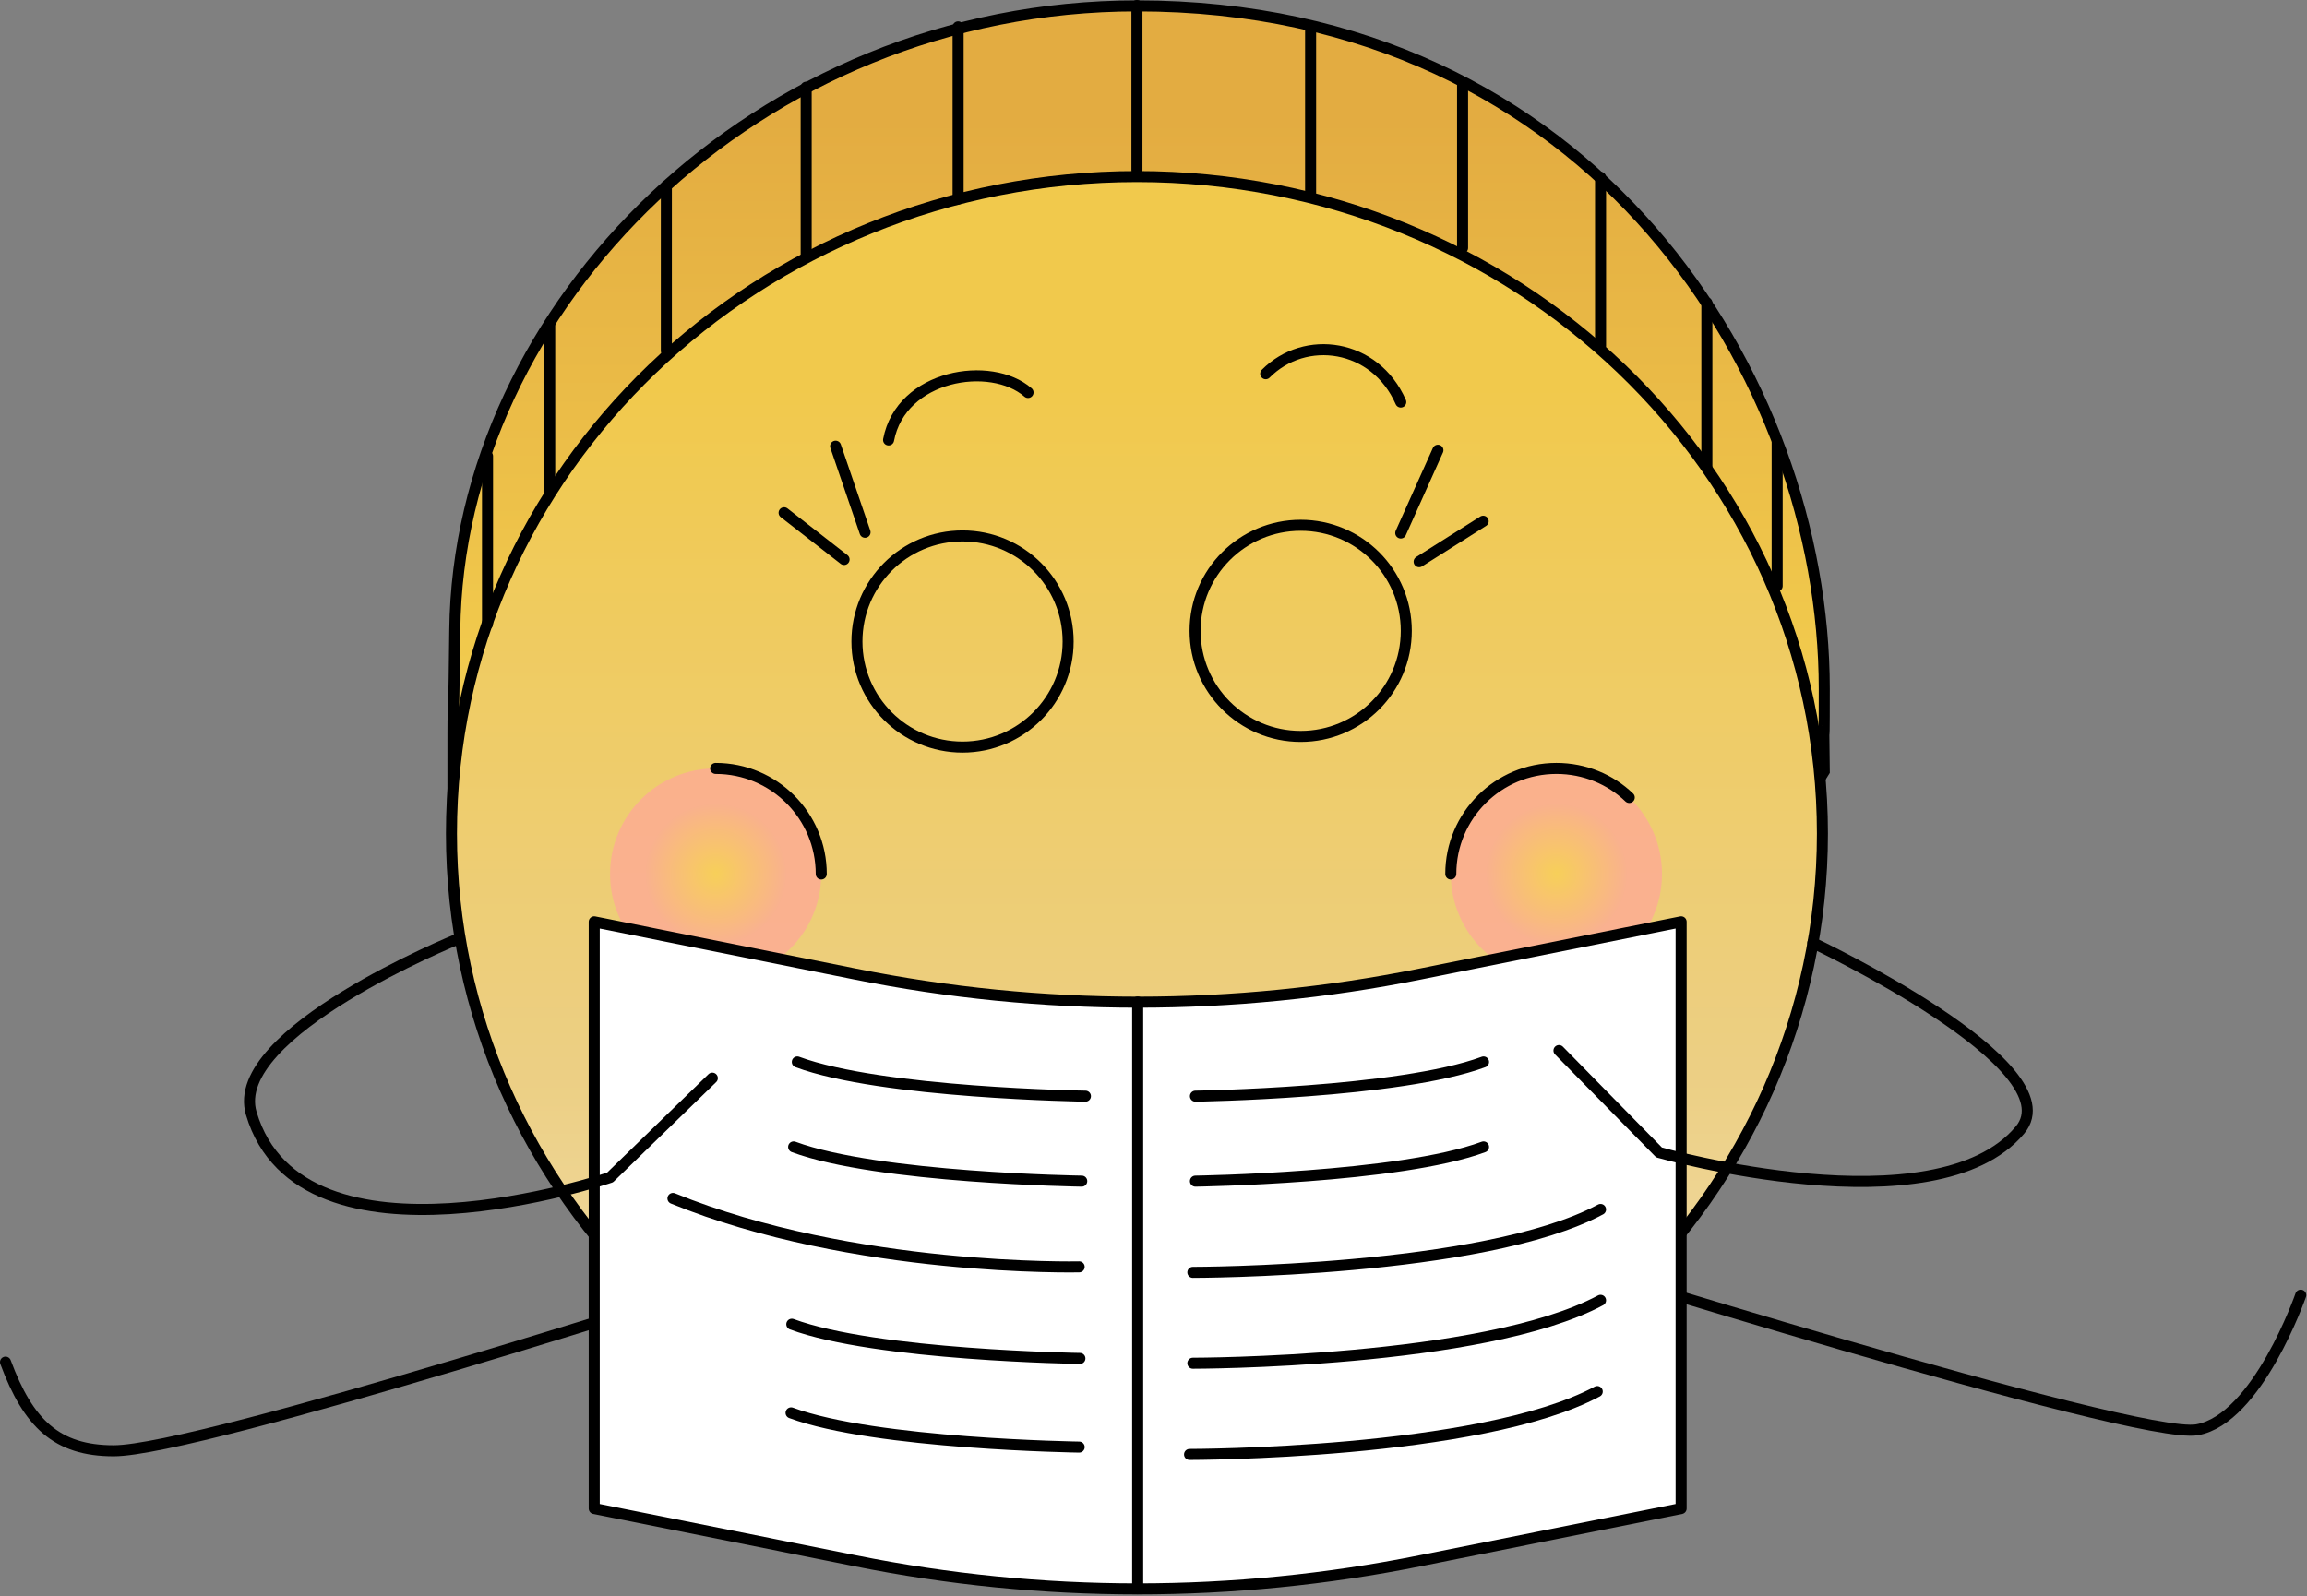 <?xml version="1.0" encoding="UTF-8"?> <svg xmlns="http://www.w3.org/2000/svg" width="627" height="434" viewBox="0 0 627 434" fill="none"><rect x="0" y="0" width="627" height="434" fill="#808080" stroke="none"/> <path d="M301.202 333.7C370.602 333.7 462.702 264 495.802 209.7C495.502 184.2 495.802 214.1 495.802 187.3C495.802 102.8 433.002 1.6 309.002 1.6C205.702 1.6 124.502 83.4 123.602 171.4C123.102 215.5 123.102 172.6 123.102 222.1C150.602 280.4 228.502 333.7 301.202 333.7Z" fill="url(#paint0_linear)" stroke="black" stroke-width="3" stroke-miterlimit="10"></path> <path d="M308.999 405.2C411.89 405.2 495.299 325.238 495.299 226.6C495.299 127.962 411.89 48 308.999 48C206.109 48 122.699 127.962 122.699 226.6C122.699 325.238 206.109 405.2 308.999 405.2Z" fill="url(#paint1_linear)" stroke="black" stroke-width="3" stroke-miterlimit="10" stroke-linecap="round" stroke-linejoin="round"></path> <path d="M194.501 266.3C210.351 266.3 223.201 253.451 223.201 237.6C223.201 221.75 210.351 208.9 194.501 208.9C178.65 208.9 165.801 221.75 165.801 237.6C165.801 253.451 178.65 266.3 194.501 266.3Z" fill="url(#paint2_radial)"></path> <path d="M223.2 237.6C223.2 221.8 210.4 208.9 194.5 208.9" stroke="black" stroke-width="3" stroke-miterlimit="10" stroke-linecap="round" stroke-linejoin="round"></path> <path d="M423.001 266.3C438.851 266.3 451.701 253.451 451.701 237.6C451.701 221.75 438.851 208.9 423.001 208.9C407.15 208.9 394.301 221.75 394.301 237.6C394.301 253.451 407.15 266.3 423.001 266.3Z" fill="url(#paint3_radial)"></path> <path d="M442.801 216.8C437.701 211.9 430.701 208.9 423.001 208.9C407.201 208.9 394.301 221.7 394.301 237.6" stroke="black" stroke-width="3" stroke-miterlimit="10" stroke-linecap="round" stroke-linejoin="round"></path> <path d="M380.699 144.9L390.799 122.4" stroke="black" stroke-width="3" stroke-miterlimit="10" stroke-linecap="round" stroke-linejoin="round"></path> <path d="M385.699 152.699L403.099 141.699" stroke="black" stroke-width="3" stroke-miterlimit="10" stroke-linecap="round" stroke-linejoin="round"></path> <path d="M235.102 144.701L227.102 121.301" stroke="black" stroke-width="3" stroke-miterlimit="10" stroke-linecap="round" stroke-linejoin="round"></path> <path d="M229.402 152.1L213.102 139.4" stroke="black" stroke-width="3" stroke-miterlimit="10" stroke-linecap="round" stroke-linejoin="round"></path> <path d="M353.501 200.201C369.351 200.201 382.201 187.351 382.201 171.501C382.201 155.65 369.351 142.801 353.501 142.801C337.65 142.801 324.801 155.65 324.801 171.501C324.801 187.351 337.65 200.201 353.501 200.201Z" stroke="black" stroke-width="3" stroke-miterlimit="10" stroke-linecap="round" stroke-linejoin="round"></path> <path d="M261.598 203.099C277.449 203.099 290.298 190.25 290.298 174.399C290.298 158.549 277.449 145.699 261.598 145.699C245.748 145.699 232.898 158.549 232.898 174.399C232.898 190.25 245.748 203.099 261.598 203.099Z" stroke="black" stroke-width="3" stroke-miterlimit="10" stroke-linecap="round" stroke-linejoin="round"></path> <path d="M309 1.5V46.3" stroke="black" stroke-width="3" stroke-miterlimit="10" stroke-linecap="round" stroke-linejoin="round"></path> <path d="M260.398 7.301V54.101" stroke="black" stroke-width="3" stroke-miterlimit="10" stroke-linecap="round" stroke-linejoin="round"></path> <path d="M397.5 22.6V67.4" stroke="black" stroke-width="3" stroke-miterlimit="10" stroke-linecap="round" stroke-linejoin="round"></path> <path d="M435 48.199V94.099" stroke="black" stroke-width="3" stroke-miterlimit="10" stroke-linecap="round" stroke-linejoin="round"></path> <path d="M463.898 82.301V126.801" stroke="black" stroke-width="3" stroke-miterlimit="10" stroke-linecap="round" stroke-linejoin="round"></path> <path d="M483 120.301V159.301" stroke="black" stroke-width="3" stroke-miterlimit="10" stroke-linecap="round" stroke-linejoin="round"></path> <path d="M219.102 23.699V69.499" stroke="black" stroke-width="3" stroke-miterlimit="10" stroke-linecap="round" stroke-linejoin="round"></path> <path d="M181.102 50.6V95.4" stroke="black" stroke-width="3" stroke-miterlimit="10" stroke-linecap="round" stroke-linejoin="round"></path> <path d="M149.398 88.1V133.8" stroke="black" stroke-width="3" stroke-miterlimit="10" stroke-linecap="round" stroke-linejoin="round"></path> <path d="M132.5 124V169.7" stroke="black" stroke-width="3" stroke-miterlimit="10" stroke-linecap="round" stroke-linejoin="round"></path> <path d="M356.199 7.199V53.099" stroke="black" stroke-width="3" stroke-miterlimit="10" stroke-linecap="round" stroke-linejoin="round"></path> <path d="M344 101.599C354.7 90.799 373.7 93.399 380.7 109.299" stroke="black" stroke-width="3" stroke-miterlimit="10" stroke-linecap="round" stroke-linejoin="round"></path> <path d="M279.4 106.7C269.3 97.9 244.9 101.8 241.5 119.6" stroke="black" stroke-width="3" stroke-miterlimit="10" stroke-linecap="round" stroke-linejoin="round"></path> <path d="M417.602 340.5C417.602 340.5 580.602 391.6 597.102 388.7C613.602 385.8 625.302 352.1 625.302 352.1" stroke="black" stroke-width="3" stroke-miterlimit="10" stroke-linecap="round" stroke-linejoin="round"></path> <path d="M199.6 347.6C199.6 347.6 54.4 394.4 30.9 394.4C15.4 394.4 7.7 387 1.5 370.3" stroke="black" stroke-width="3" stroke-miterlimit="10" stroke-linecap="round" stroke-linejoin="round"></path> <path d="M456.9 410.1L386 424.3C335.2 434.5 283.1 434.5 232.4 424.3L161.5 410.1V250.6L232.4 264.8C283.2 275 335.3 275 386 264.8L456.9 250.6V410.1Z" fill="white" stroke="black" stroke-width="3" stroke-miterlimit="10" stroke-linecap="round" stroke-linejoin="round"></path> <path d="M309.199 272.4V431.9" stroke="black" stroke-width="3" stroke-miterlimit="10" stroke-linecap="round" stroke-linejoin="round"></path> <path d="M124.399 255.301C124.399 255.301 61.699 280.701 68.299 302.701C81.899 348.501 165.799 320.101 165.799 320.101L193.599 293.101" stroke="black" stroke-width="3" stroke-miterlimit="10" stroke-linecap="round" stroke-linejoin="round"></path> <path d="M423.699 285.601L450.899 313.301C450.899 313.301 526.099 334.601 548.999 307.201C563.599 289.801 492.699 256.301 492.699 256.301" stroke="black" stroke-width="3" stroke-miterlimit="10" stroke-linecap="round" stroke-linejoin="round"></path> <path d="M324.898 297.999C324.898 297.999 380.298 297.199 403.198 288.699" stroke="black" stroke-width="3" stroke-miterlimit="10" stroke-linecap="round" stroke-linejoin="round"></path> <path d="M294.999 297.999C294.999 297.999 239.599 297.199 216.699 288.699" stroke="black" stroke-width="3" stroke-miterlimit="10" stroke-linecap="round" stroke-linejoin="round"></path> <path d="M293.999 321.101C293.999 321.101 238.599 320.301 215.699 311.801" stroke="black" stroke-width="3" stroke-miterlimit="10" stroke-linecap="round" stroke-linejoin="round"></path> <path d="M293.499 369.3C293.499 369.3 238.099 368.5 215.199 360" stroke="black" stroke-width="3" stroke-miterlimit="10" stroke-linecap="round" stroke-linejoin="round"></path> <path d="M293.3 393.4C293.3 393.4 237.9 392.6 215 384.1" stroke="black" stroke-width="3" stroke-miterlimit="10" stroke-linecap="round" stroke-linejoin="round"></path> <path d="M293.298 344.401C293.298 344.401 231.898 345.801 182.898 325.801" stroke="black" stroke-width="3" stroke-miterlimit="10" stroke-linecap="round" stroke-linejoin="round"></path> <path d="M324.898 321.101C324.898 321.101 380.298 320.301 403.198 311.801" stroke="black" stroke-width="3" stroke-miterlimit="10" stroke-linecap="round" stroke-linejoin="round"></path> <path d="M324.199 345.901C324.199 345.901 403.099 345.901 434.999 328.801" stroke="black" stroke-width="3" stroke-miterlimit="10" stroke-linecap="round" stroke-linejoin="round"></path> <path d="M324.199 370.6C324.199 370.6 403.099 370.6 434.999 353.5" stroke="black" stroke-width="3" stroke-miterlimit="10" stroke-linecap="round" stroke-linejoin="round"></path> <path d="M323.301 395.401C323.301 395.401 402.201 395.401 434.101 378.301" stroke="black" stroke-width="3" stroke-miterlimit="10" stroke-linecap="round" stroke-linejoin="round"></path> <defs> <linearGradient id="paint0_linear" x1="309.437" y1="431.61" x2="309.437" y2="32.288" gradientUnits="userSpaceOnUse"> <stop stop-color="white"></stop> <stop offset="0.64" stop-color="#F1C94C"></stop> <stop offset="1" stop-color="#E3AC41"></stop> </linearGradient> <linearGradient id="paint1_linear" x1="308.967" y1="595.796" x2="308.967" y2="105.064" gradientUnits="userSpaceOnUse"> <stop offset="0.041" stop-color="white"></stop> <stop offset="0.386" stop-color="#F3E1B3"></stop> <stop offset="0.618" stop-color="#ECCF84"></stop> <stop offset="1" stop-color="#F1C94C"></stop> </linearGradient> <radialGradient id="paint2_radial" cx="0" cy="0" r="1" gradientUnits="userSpaceOnUse" gradientTransform="translate(194.538 237.627) rotate(180) scale(57.956)"> <stop stop-color="#FBD14E" stop-opacity="0.7"></stop> <stop offset="0.33" stop-color="#FFA69A" stop-opacity="0.7"></stop> </radialGradient> <radialGradient id="paint3_radial" cx="0" cy="0" r="1" gradientUnits="userSpaceOnUse" gradientTransform="translate(423.045 237.627) rotate(180) scale(57.956)"> <stop stop-color="#FBD14E" stop-opacity="0.7"></stop> <stop offset="0.33" stop-color="#FFA69A" stop-opacity="0.7"></stop> </radialGradient> </defs> </svg> 